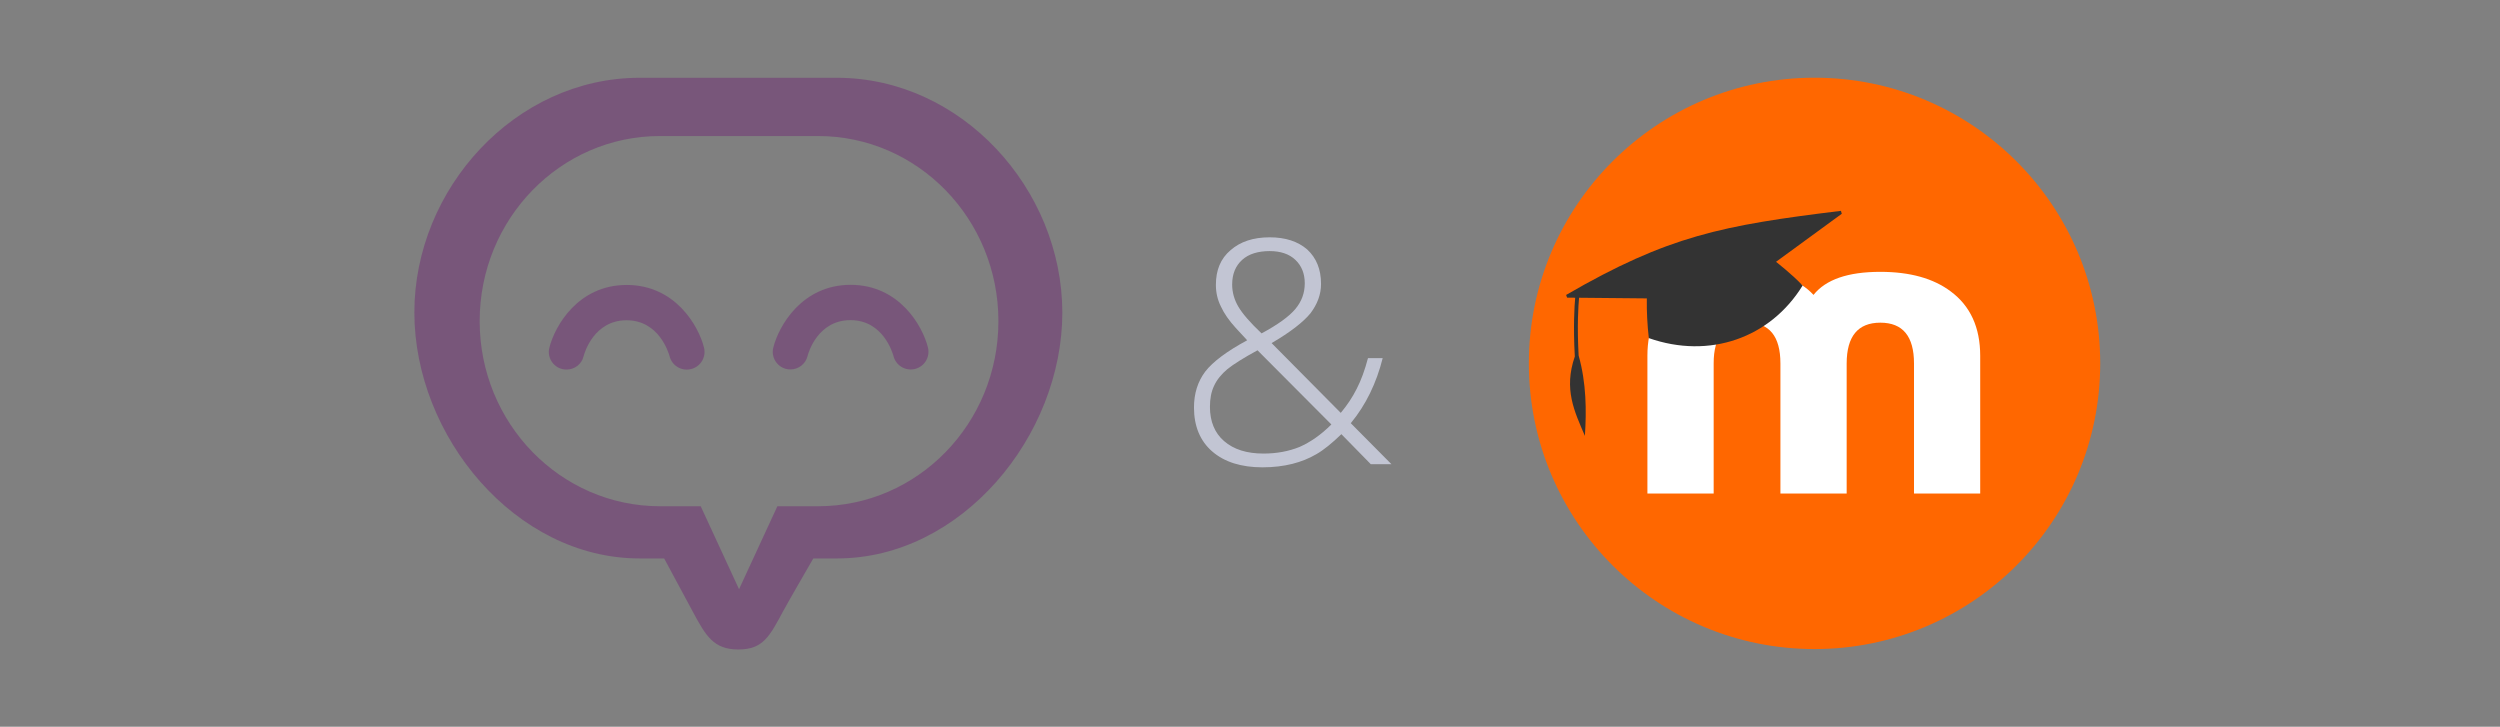 <?xml version="1.0" encoding="UTF-8" standalone="no"?>
<!DOCTYPE svg PUBLIC "-//W3C//DTD SVG 1.1//EN" "http://www.w3.org/Graphics/SVG/1.1/DTD/svg11.dtd">
<svg width="100%" height="100%" viewBox="0 0 688 200" version="1.1" xmlns="http://www.w3.org/2000/svg" xmlns:xlink="http://www.w3.org/1999/xlink" xml:space="preserve" xmlns:serif="http://www.serif.com/" style="fill-rule:evenodd;clip-rule:evenodd;stroke-linejoin:round;stroke-miterlimit:2;">
    <rect x="0" y="0" width="688" height="200" fill="#808080" stroke="none"/>
    <g transform="matrix(0.347,0,0,0.347,47.131,-45.703)">
        <path d="M527.9,193.4L371.4,193.4C272.8,193.4 192.8,281.4 192.8,379.5C192.8,477.5 272.8,574.6 371.4,574.6L390.9,574.6C390.9,574.6 408.2,606.7 413.4,616.4C424,636.2 430.1,646.8 449.8,646.8C469.4,646.8 474.6,636.3 485.3,616.4C490.5,606.8 509.2,574.6 509.2,574.6L528.1,574.6C626.7,574.6 706.7,477.5 706.7,379.5C706.5,281.4 626.6,193.4 527.9,193.4ZM513,533.2L480.7,533.2L450.3,599L419.9,533.2L387.6,533.2C308.7,533.2 244.6,467.5 244.6,386.4C244.6,305.3 308.6,239.6 387.6,239.6L513,239.6C592,239.6 656,305.3 656,386.4C656,467.6 592,533.2 513,533.2Z" style="fill:rgb(120,86,122);fill-rule:nonzero;"/>
        <g id="Eyes_2_" transform="matrix(1,0,0,1,86,126)">
            <path d="M405.1,298.7C404,298.7 402.8,298.6 401.6,298.3C394.1,296.4 389.5,288.7 391.5,281.2C395.9,264 414.3,231.6 452.8,231.6C491.3,231.6 509.8,264.1 514.1,281.2C516,288.7 511.5,296.4 503.9,298.3C496.4,300.2 488.7,295.7 486.8,288.1C486,285.3 478.4,259.6 452.7,259.6C426.9,259.6 419.3,285.2 418.6,288.2C417,294.5 411.3,298.7 405.1,298.7Z" style="fill:rgb(120,86,122);fill-rule:nonzero;"/>
            <path d="M227.5,298.8C226.4,298.8 225.2,298.7 224,298.4C216.5,296.5 211.9,288.8 213.9,281.3C218.3,264.1 236.7,231.7 275.2,231.7C313.7,231.7 332.2,264.2 336.5,281.3C338.4,288.8 333.9,296.5 326.3,298.4C318.8,300.3 311.1,295.8 309.2,288.2C308.4,285.4 300.8,259.7 275.1,259.7C249.4,259.7 241.7,285.3 241,288.3C239.5,294.6 233.8,298.8 227.5,298.8Z" style="fill:rgb(120,86,122);fill-rule:nonzero;"/>
        </g>
    </g>
    <g transform="matrix(86.124,0,0,86.124,323.416,127.749)">
        <path d="M0.06,-0.181C0.06,-0.226 0.072,-0.264 0.096,-0.296C0.12,-0.327 0.165,-0.361 0.23,-0.396L0.193,-0.436C0.172,-0.459 0.156,-0.482 0.146,-0.504C0.135,-0.526 0.13,-0.549 0.13,-0.573C0.13,-0.62 0.145,-0.657 0.177,-0.684C0.208,-0.711 0.249,-0.725 0.302,-0.725C0.352,-0.725 0.392,-0.712 0.422,-0.686C0.451,-0.659 0.466,-0.623 0.466,-0.576C0.466,-0.542 0.454,-0.511 0.432,-0.482C0.409,-0.454 0.368,-0.422 0.308,-0.387L0.529,-0.164C0.549,-0.188 0.566,-0.213 0.58,-0.241C0.594,-0.268 0.606,-0.301 0.616,-0.339L0.663,-0.339C0.643,-0.259 0.609,-0.189 0.561,-0.131L0.691,0L0.625,0L0.531,-0.096C0.501,-0.067 0.474,-0.045 0.451,-0.032C0.427,-0.018 0.402,-0.008 0.374,-0.001C0.346,0.006 0.314,0.01 0.279,0.01C0.211,0.01 0.157,-0.007 0.118,-0.041C0.08,-0.074 0.06,-0.121 0.06,-0.181ZM0.282,-0.034C0.324,-0.034 0.362,-0.041 0.397,-0.055C0.431,-0.07 0.465,-0.093 0.499,-0.127L0.263,-0.364C0.219,-0.34 0.187,-0.32 0.167,-0.304C0.148,-0.288 0.133,-0.27 0.124,-0.25C0.115,-0.231 0.111,-0.209 0.111,-0.183C0.111,-0.137 0.126,-0.1 0.156,-0.074C0.187,-0.047 0.229,-0.034 0.282,-0.034ZM0.182,-0.574C0.182,-0.549 0.189,-0.525 0.202,-0.503C0.215,-0.481 0.239,-0.453 0.276,-0.418C0.328,-0.446 0.364,-0.472 0.384,-0.496C0.404,-0.52 0.414,-0.547 0.414,-0.578C0.414,-0.609 0.404,-0.634 0.384,-0.653C0.364,-0.672 0.336,-0.681 0.302,-0.681C0.265,-0.681 0.235,-0.672 0.214,-0.653C0.193,-0.634 0.182,-0.608 0.182,-0.574Z" style="fill:rgb(194,197,211);fill-rule:nonzero;"/>
    </g>
    <g transform="matrix(0.683,0,0,0.683,183.068,31.84)">
        <g transform="matrix(1.464,0,0,1.464,-268.361,-46.601)">
            <circle cx="499.626" cy="100" r="78.626" style="fill:rgb(255,103,0);"/>
        </g>
        <g transform="matrix(0.484,0,0,0.484,363,2.298)">
            <path d="M289.61,309.77L289.61,201.51C289.61,178.883 280.277,167.567 261.61,167.56C242.943,167.553 233.59,178.87 233.55,201.51L233.55,309.77L178.4,309.77L178.4,201.51C178.4,178.883 169.21,167.567 150.83,167.56C132.13,167.56 122.797,178.877 122.83,201.51L122.83,309.77L67.67,309.77L67.67,195.12C67.67,171.5 75.87,153.623 92.27,141.49C106.71,130.657 126.23,125.24 150.83,125.24C175.77,125.24 194.143,131.637 205.95,144.43C216.123,131.637 234.663,125.24 261.57,125.24C286.17,125.24 305.683,130.657 320.11,141.49C336.51,153.617 344.713,171.493 344.72,195.12L344.72,309.77L289.61,309.77Z" style="fill:white;fill-rule:nonzero;"/>
        </g>
        <g transform="matrix(0.484,0,0,0.484,363,2.298)">
            <path d="M174.74,116.9L229.48,76.9L228.78,74.46C130,86.57 85.08,95.15 0,144.47L0.79,146.71L7.55,146.78C6.93,153.59 5.85,170.42 7.23,195.73C-2.21,223.05 6.99,241.61 15.63,261.8C17,240.8 16.86,217.8 10.41,194.91C9.06,169.77 10.17,153.24 10.78,146.81L67.18,147.35C67.028,158.394 67.586,169.437 68.85,180.41C119.25,198.12 169.94,180.35 196.85,136.69C189.38,128.32 174.74,116.9 174.74,116.9Z" style="fill:rgb(51,51,51);fill-rule:nonzero;"/>
        </g>
    </g>
</svg>
